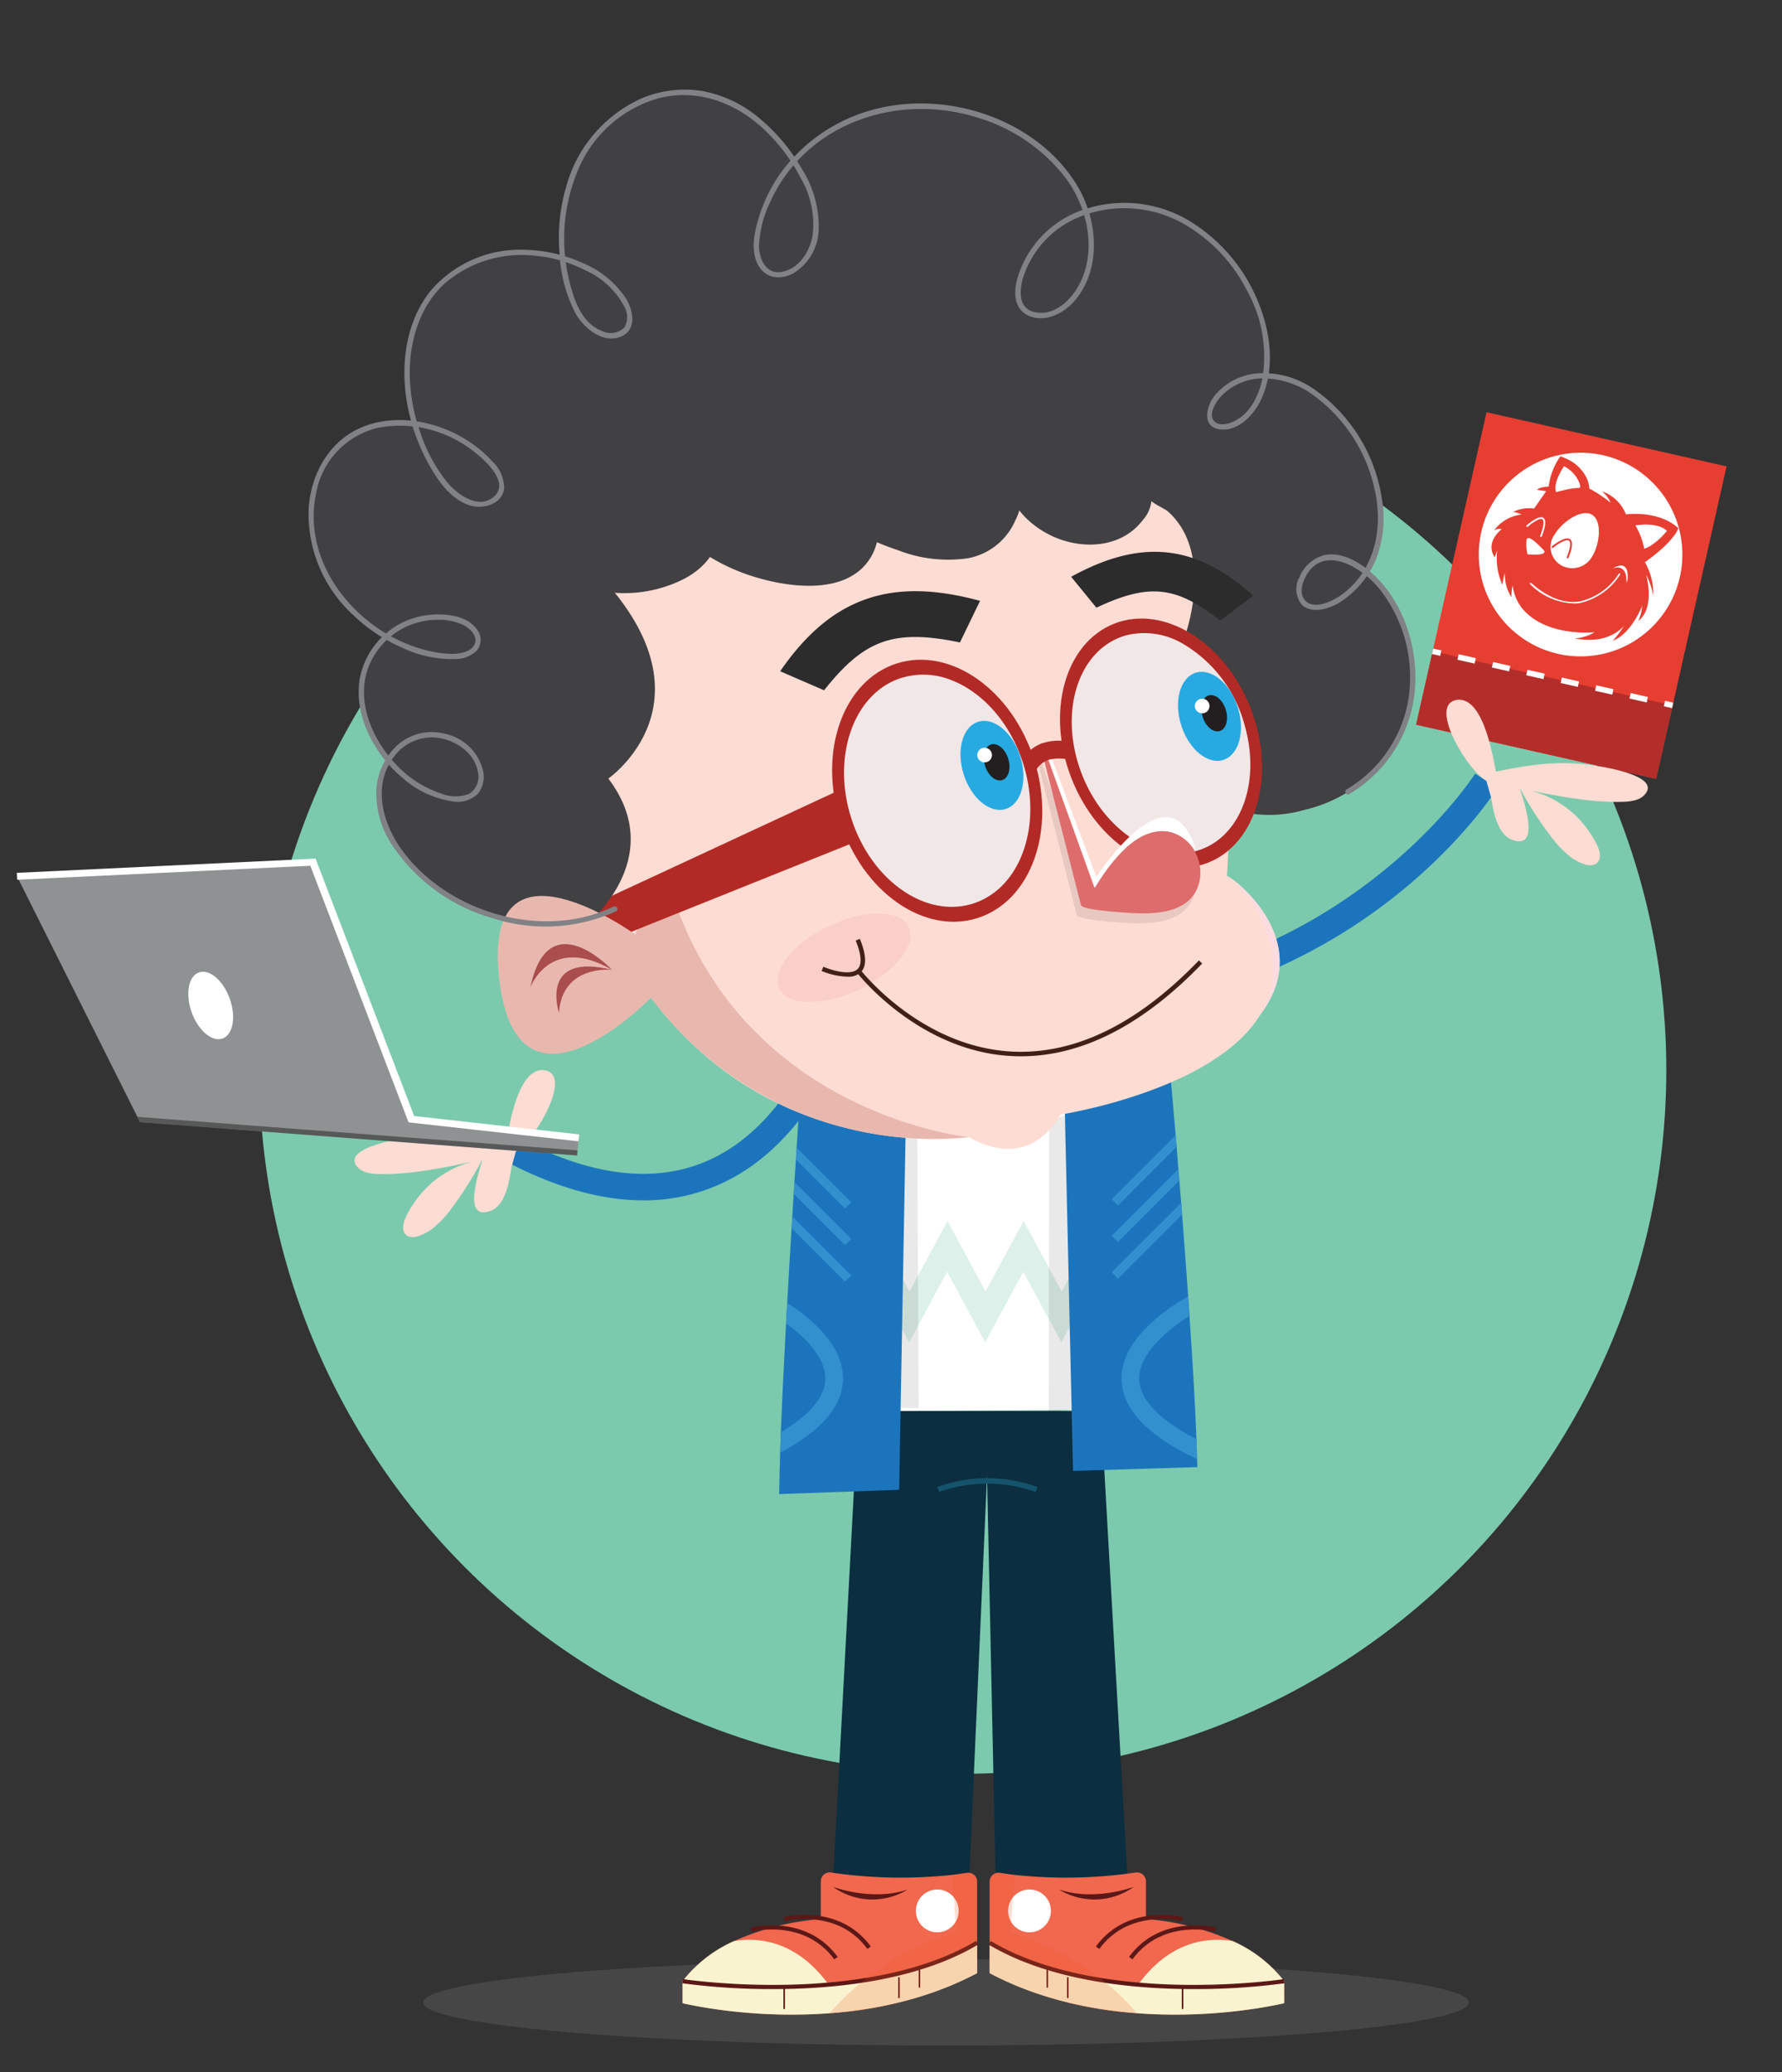 <svg xmlns="http://www.w3.org/2000/svg" viewBox="0 0 202.105 234.947"><rect x="0" y="0" width="202.105" height="234.947" fill="#333333" stroke="none"/><defs><style>.cls-3{fill:#1c75bc}.cls-13{opacity:.2}.cls-6{fill:#fff}.cls-34,.cls-8{fill:#231f20}.cls-8{opacity:.1}.cls-10{fill:#f1684e}.cls-11{fill:#faf3cf}.cls-12{fill:#5b1817}.cls-13{fill:#f15a29}.cls-14{fill:#fddcd3}.cls-17{fill:#e73e32}.cls-19{fill:#bcd6d2}.cls-20{fill:#3390ce}.cls-21{fill:#414042}.cls-24{fill:#e8b8af}.cls-25{fill:#b22a26}.cls-26{fill:#f1e7e7}.cls-29{fill:#a94d4d}.cls-31{fill:#2c2c2d}.cls-32{fill:#402017}.cls-33{fill:#27aae1}</style></defs><g style="isolation:isolate"><g id="Layer_1" data-name="Layer 1"><circle cx="109.197" cy="121.329" r="79.786" fill="#7ccaad"/><path class="cls-3" d="M133.717 113.553c24.49-6.001 35.662-23.5 36.125-24.242L167.3 87.72c-.107.171-11.038 17.22-34.295 22.919zM72.958 136.1a20.915 20.915 0 008.586-1.786c11.737-5.216 15.457-19.869 15.61-20.49l-2.913-.717c-.034.138-3.54 13.866-13.93 18.472-6.11 2.709-13.494 1.78-21.94-2.765l-1.423 2.643c5.75 3.093 11.106 4.643 16.01 4.643z"/><path fill="#0b2e40" d="M111.943 167.297l-2.142 48.636-15.609.557.22-1.894 2.674-50.114.19-4.501h27.709l.077 3.501 2.901 51.114.083.687-15.068.537-1.035-48.523z"/><ellipse cx="107.287" cy="227.044" rx="59.291" ry="4.886" opacity=".2" fill="#929497"/><path class="cls-6" d="M98.437 121.444l.68 17.52.24 6.29.57 14.73 25.5-.14-1-15.15-.34-5.08-1.32-20.04-24.33 1.87z"/><path fill="#ddf0e9" d="M99.117 138.964l.24 6.29 3.75 6.94 4.31-8 4.32 8 4.32-8 4.32 8 4.05-7.5-.34-5.08-3.68 6.82-4.31-8-4.32 8-4.31-8-4.32 8-4.03-7.47z"/><path class="cls-8" d="M104.011 124.773l.183 34.875-3.174-.029.428-34.846h2.563zM121.782 159.732l-2.837.468.042-33.179 3.17-.951-.375 33.662z"/><path class="cls-3" d="M120.627 119.754l1.07 47.02 14.1-.43c-.01-.29-.01-.59-.03-.9-.01-.72-.04-1.48-.07-2.27-.15-3.99-.44-8.88-.79-13.96l-.15-2.23c-.22-3.12-.46-6.27-.69-9.29-.04-.44-.07-.88-.1-1.31-.08-.86-.14-1.7-.21-2.53-.04-.44-.07-.87-.11-1.3-.07-.87-.14-1.72-.2-2.54-.04-.44-.08-.87-.11-1.29-.56-6.58-.98-11.21-.98-11.21zM88.367 169.404l13.61-.49.87-48.01-11.74-2.09s-.33 4.66-.76 11.31c-.03.43-.05.88-.08 1.33-.06.83-.11 1.69-.17 2.57-.03.43-.05.87-.08 1.32-.05.84-.11 1.7-.16 2.58-.03.44-.06.88-.08 1.33-.17 2.75-.34 5.62-.5 8.47-.04.78-.09 1.55-.13 2.32-.23 4.35-.44 8.6-.59 12.34-.03.8-.05 1.58-.08 2.33-.05 1.73-.09 3.31-.11 4.69z"/><path d="M117.454 169.159a16.354 16.354 0 00-10.934-.004l-.228-.552a16.655 16.655 0 0111.373-.003z" fill="#15536c"/><path class="cls-10" d="M112.239 213.348v10.372a42.5 42.5 0 0016.72 4.54 58.67 58.67 0 0016.687-1.132v-2.499a15.136 15.136 0 00-5.858-4.554 29.703 29.703 0 00-9.821-2.491v-4.274a1.014 1.014 0 00-1.16-1 54.28 54.28 0 01-13.742.265 39.354 39.354 0 01-1.654-.228 1.011 1.011 0 00-1.172 1.001z"/><path class="cls-11" d="M112.239 220.271v3.45c14.999 7.954 33.407 3.408 33.407 3.408v-2.499a15.136 15.136 0 00-5.858-4.553c-2.876-.46-7.192-.005-10.844 5.13 0 0-11.715-1.218-16.705-4.936z"/><path class="cls-12" d="M135.407 225.525a75.85 75.85 0 0010.276-.66l-.073-.47c-.206.033-20.785 3.106-33.25-4.328l-.243.408c6.894 4.111 16.218 5.05 23.29 5.05zM128.437 222.159c3.402-4.67 9.319-3.163 9.378-3.148l.122-.458c-.062-.017-6.292-1.603-9.884 3.327zM124.681 220.978c3.402-4.67 9.319-3.164 9.378-3.148l.122-.458c-.062-.017-6.293-1.603-9.884 3.326z"/><circle class="cls-6" cx="116.759" cy="216.662" r="2.428"/><path class="cls-12" d="M134.031 225.305h.178v2.481h-.178zM121.013 224.181h.178v2.365h-.178zM118.69 223.3h.178v2.063h-.178zM128.592 213.927s-4.42 1.69-8.487.307a7.666 7.666 0 008.487-.307z"/><path class="cls-13" d="M112.239 213.348v10.372a42.5 42.5 0 0016.72 4.54 30.04 30.04 0 00-14.359-9.17l.465-6.515a39.354 39.354 0 01-1.654-.228 1.011 1.011 0 00-1.172 1.001z"/><path class="cls-10" d="M110.819 213.348v10.372a42.5 42.5 0 01-16.72 4.54 58.67 58.67 0 01-16.688-1.132v-2.499a15.136 15.136 0 015.859-4.554 29.703 29.703 0 019.82-2.491v-4.274a1.014 1.014 0 011.161-1 54.28 54.28 0 0013.741.265 39.354 39.354 0 001.654-.228 1.011 1.011 0 011.173 1.001z"/><path class="cls-11" d="M110.819 220.271v3.45c-15 7.954-33.408 3.408-33.408 3.408v-2.499a15.136 15.136 0 015.859-4.553c2.876-.46 7.192-.005 10.844 5.13 0 0 11.714-1.218 16.705-4.936z"/><path class="cls-12" d="M87.65 225.525a75.85 75.85 0 01-10.275-.66l.072-.47c.207.033 20.786 3.106 33.25-4.328l.243.408c-6.893 4.111-16.218 5.05-23.29 5.05zM94.62 222.159c-3.402-4.67-9.319-3.163-9.378-3.148l-.122-.458c.063-.017 6.293-1.603 9.884 3.327zM98.377 220.978c-3.403-4.67-9.32-3.164-9.379-3.148l-.121-.458c.062-.017 6.292-1.603 9.883 3.326z"/><circle class="cls-6" cx="106.299" cy="216.662" r="2.428"/><path class="cls-12" d="M88.848 225.305h.178v2.481h-.178zM101.866 224.181h.178v2.365h-.178zM104.189 223.3h.178v2.063h-.178zM94.465 213.927s4.42 1.69 8.488.307a7.666 7.666 0 01-8.488-.307z"/><path class="cls-13" d="M110.819 213.348v10.372a42.5 42.5 0 01-16.72 4.54 30.04 30.04 0 0114.359-9.17l-.466-6.515a39.354 39.354 0 001.654-.228 1.011 1.011 0 011.173 1.001z"/><path class="cls-14" d="M58.506 130.544c1.987-.98 6.762-8.946 3.08-9.214-2.834-.112-3.814 6.21-4.176 8.193l-.28-.05c-3.977-.734-7.1-1.166-11.116-.47-1.025.177-7.576 1.29-5.355 3.43.788.758 2.268.69 3.263.684a29.662 29.662 0 003.852-.33c2.011-.28 4.003-.679 5.984-1.125a11.404 11.404 0 00-6.673 4.544c-.54.788-1.864 2.693-1.163 3.66s2.423-.041 3.095-.535a12.532 12.532 0 002.339-2.52 40.202 40.202 0 003.386-5.435c-.47 1.61-2.349 7.122.904 5.906 1.688-.626 2.117-3.306 2.34-4.843z"/><path fill="#8f9293" d="M65.653 129.015l-.207 1.995-49.563-3.776L1.927 99.355l33.566-1.599 11.161 29.141 18.999 2.118z"/><path class="cls-6" d="M65.596 129.402l-19.258-2.147-11.143-29.094-33.251 1.584-.034-.78 33.882-1.614 11.179 29.187 18.738 2.089-.113.775z"/><path fill="#211e1f" opacity=".5" d="M15.581 126.629l49.925 3.804-.06.577-49.521-3.773-.344-.608z"/><ellipse class="cls-6" cx="23.896" cy="114.003" rx="2.293" ry="3.978" transform="rotate(-19.7 23.896 114.003)"/><path class="cls-17" transform="rotate(-167.292 178.212 67.523)" d="M164.258 49.364h27.907v36.319h-27.907z"/><path transform="rotate(-167.292 175.156 81.075)" fill="#b32e2b" d="M161.202 76.807h27.907v8.535h-27.907z"/><circle class="cls-6" cx="179.26" cy="62.876" r="11.546"/><path class="cls-19" transform="rotate(-77.422 181.887 69.813)" d="M180.899 69.672h1.976v.282h-1.976z"/><path class="cls-19" d="M181.845 67.529l-.754 1.925.945-.312.724.684.098-1.123-.62-.465.634.3.172-1.974-.282-.674.298.481.218-2.501-1.359 3.469.539-.087-.613.277z"/><path class="cls-19" transform="rotate(-77.422 184.213 69.022)" d="M183.719 68.951h.988v.141h-.988z"/><path class="cls-19" d="M184.192 67.879l-.377.963.473-.156.361.342.049-.562-.31-.232.317.15.086-.987-.141-.337.149.241.109-1.251-.679 1.734.269-.043-.306.138z"/><path class="cls-6" d="M173.992 67.931l-1.93-4.858.648-3.793 3.264-2.788 1.458-4.573 1.514 2.369 2.989 4.683 3.839-.354 3.229.455.717 1.151-2.925 2.664-.898 1.654-2.911 5.166-5.14.372-3.854-2.148z"/><path class="cls-17" d="M170.31 59.996c-2.005 1.713-.789 3.18-.763 3.21a3.442 3.442 0 01.256-.76 7.431 7.431 0 00.585 3.856 11.32 11.32 0 01.292-1.37 4.752 4.752 0 00.74 2.79 5.427 5.427 0 01.144-1.357 4.951 4.951 0 00.866 2.329c.02.029.04.058.063.086a2.585 2.585 0 00.333.362c.057.05.113.1.17.147l-.015.003.065.043c.062.04.123.082.183.126a4.684 4.684 0 01.56.48 15.79 15.79 0 00-.548-.538l-.017-.016.018.014a3.844 3.844 0 00.647.402l.154.078c.088.045.17.09.248.134a3.47 3.47 0 00.637.297 1.79 1.79 0 00.27.062l.03.005q.374.052.745.108a56.403 56.403 0 011.958.332l.497.095c.174.034.338.062.497.085a20.553 20.553 0 002.546.129l.667.12c.47-.144.94-.269 1.427-.37.08-.015.159-.023.238-.034a11.986 11.986 0 00.948-1.05 2.064 2.064 0 01-.476 1.018 3.402 3.402 0 01.573.057l.018-.013a1.234 1.234 0 01.234-.129l-.077.009a6.886 6.886 0 001.151-2.072l.018-.05a.566.566 0 01.018.064.418.418 0 01.012.061 4.074 4.074 0 01-.434 1.672c1.98-1.466.929-5.175.904-5.261a8.379 8.379 0 01.808 2.388 7.069 7.069 0 00-.944-3.792c.395-.28.749-.548 1.067-.802 2.404-1.918 2.73-3.046 2.73-3.046-2.117-1.982-5.532-1.626-5.91-1.579l-.035.004-.022-.052a4.522 4.522 0 00-2.346-2.427 2.761 2.761 0 00-.352-.13 3.18 3.18 0 01.965 1.277 14.529 14.529 0 00-2.402-1.598 3.159 3.159 0 00-.263-1.118 4.654 4.654 0 00-2.555-2.354h-.002q-.218-.098-.46-.189a7.558 7.558 0 00-1.328 3.433c-1.09.048-1.315.367-1.315.367l1.027.16-.026.038-1.337 1.93a4.11 4.11 0 00-2.377.385 2.656 2.656 0 01.957.301 4.438 4.438 0 00-3.124 1.799 1.12 1.12 0 01.862-.15zm15.164-.424s.065-.012.177-.027c.583-.08 2.458-.256 3.402.648a7.992 7.992 0 01-1.875 1.702 3.031 3.031 0 01-.704.315 8.024 8.024 0 00-1-2.638zm-4.909-1.208c1.163.707.873 3.312.02 4.717a2.586 2.586 0 01-3.606.966 2.407 2.407 0 01-.606-3.52c.852-1.406 3.03-2.87 4.192-2.163zm-3.179-5.502c1.584.815 2.031 2.465 1.742 2.45a9.056 9.056 0 00-1.795.276c-.476.106-.848.203-.848.203a1.173 1.173 0 01-.05-.185 1.7 1.7 0 01-.008-.534 4.129 4.129 0 01.382-1.202v-.002a7.524 7.524 0 01.577-1.006z"/><path class="cls-17" d="M184.243 67.906c-.076-.02-4.283 1.735-4.283 1.735l-7.47-.861c2.643 3.527 8.36 2.898 8.36 2.898a4.75 4.75 0 01-2.242.699c3.958.799 5.594-1.455 5.594-1.455a10.2 10.2 0 01-1.296 1.727c2.102-.759 3.336-3.958 3.336-3.958s-1.922-.765-1.999-.785z"/><path class="cls-6" d="M179.192 68.372a7.334 7.334 0 004.556-3.228l.005-.007a.09.09 0 00-.158-.085 7.141 7.141 0 01-4.429 3.143c-1.78.273-3.636-.436-5.518-2.106a.09.09 0 00-.117.134 7.273 7.273 0 005.199 2.2q.233-.015.462-.051z"/><path class="cls-6" d="M184.459 66.12c.128-2.42-1.563-1.663-1.563-1.663 2.068-1.227 1.683 1.29 1.683 1.29zM173.133 61.242a4.808 4.808 0 00.106 1.602s2.585.271 1.76-.555c-.822-.829-1.749-1.727-1.866-1.047z"/><path class="cls-17" d="M177.777 63.299a.104.104 0 00.12-.064c.454-1.167.512-1.853.178-2.096-.55-.4-1.904.677-2.057.8a.104.104 0 00.132.162c.528-.43 1.485-1.025 1.803-.794.137.1.287.473-.25 1.853a.104.104 0 00.06.134z"/><path class="cls-6" d="M174.752 60.88a.1.1 0 00.115-.063c.45-1.207.506-1.874.178-2.099-.517-.354-1.754.722-1.894.846a.1.1 0 10.133.149c.481-.428 1.355-1.031 1.648-.83.132.09.275.452-.252 1.865a.1.1 0 00.059.128z"/><path class="cls-6" transform="rotate(-77.29 189.242 79.877)" d="M188.924 79.4h.635v.953h-.635z"/><path class="cls-6" d="M184.805 79.201l.14-.619 1.95.44-.139.62zm-3.903-.88l.14-.619 1.951.44-.14.62zm-3.902-.88l.14-.619 1.95.44-.139.62zm-3.902-.88l.14-.619 1.95.44-.14.62zm-3.903-.88l.14-.619 1.951.44-.14.62zm-3.902-.88l.14-.619 1.95.44-.139.62z"/><path class="cls-6" transform="rotate(-77.29 162.947 73.947)" d="M162.63 73.471h.635v.952h-.635z"/><path class="cls-14" d="M168.57 88.516c-1.998-.958-6.864-8.868-3.185-9.178 2.832-.145 3.884 6.165 4.27 8.144l.28-.054c3.967-.779 7.085-1.247 11.11-.597 1.025.165 7.589 1.203 5.393 3.368-.78.766-2.26.716-3.255.721a29.663 29.663 0 01-3.855-.285c-2.015-.258-4.011-.633-5.997-1.056a11.404 11.404 0 016.725 4.466c.548.782 1.895 2.672 1.205 3.647s-2.424-.014-3.1-.5a12.532 12.532 0 01-2.369-2.492 40.201 40.201 0 01-3.448-5.396c.488 1.605 2.43 7.094-.836 5.916-1.695-.607-2.155-3.281-2.396-4.815z"/><path class="cls-20" d="M127.197 156.354c.04 3.36 2.92 6.42 8.57 9.09-.01-.72-.04-1.48-.07-2.27-4.23-2.16-6.47-4.52-6.5-6.84-.03-2.94 3.39-5.69 5.71-7.12l-.15-2.23c-1.9 1.06-7.61 4.63-7.56 9.37zM88.477 164.714c4.7-2.49 7.09-5.3 7.13-8.36.05-3.95-3.91-7.09-6.33-8.63-.04.78-.09 1.55-.13 2.32 2.13 1.53 4.49 3.84 4.46 6.29-.02 2.04-1.76 4.11-5.05 6.05-.03.8-.05 1.58-.08 2.33zM126.087 135.964l.71.71 6.65-6.66c-.04-.44-.08-.87-.11-1.29zM126.087 140.114l.71.7 6.96-6.96c-.04-.44-.07-.87-.11-1.3zM126.087 144.254l.71.71 7.27-7.27c-.04-.44-.07-.88-.1-1.31zM90.267 131.454l5.57 5.57.71-.71-6.2-6.19c-.03.43-.05.88-.08 1.33zM90.017 135.344l5.82 5.83.71-.71-6.45-6.44c-.03.43-.05.87-.08 1.32zM89.777 139.254l6.06 6.06.71-.7-6.69-6.69c-.03.44-.06.88-.08 1.33z"/><path class="cls-21" d="M69.712 103.061c-4.993 2.458-11.573 2.204-17.318-.668-4.272-2.136-8.253-6.015-9.244-10.524s2.094-9.139 6.581-8.507a6.064 6.064 0 014.103 2.454c.937 1.38.997 3.283-.076 4.187-.965.813-2.522.675-3.898.232-5.084-1.64-9.171-7.335-8.861-12.35a8.6 8.6 0 0110.107-7.796c1.273.202 2.831.936 3.076 2.215.295 1.541-1.546 2.193-3.064 2.134-5.682-.22-11.775-4.268-14.422-9.78S35.198 52.58 39.509 49.61s11.42-1.88 15.798 2.58a4.725 4.725 0 011.576 2.83c.074 1.743-2.015 2.578-3.73 1.913a8.77 8.77 0 01-3.957-3.919c-3.935-6.647-4.153-15.013.021-20.037s12.727-5.92 19.112-1.524c2.104 1.45 4.073 4.454 2.596 6.015-.96 1.017-2.935.597-4.172-.534a8.766 8.766 0 01-2.292-4.282c-1.778-6.555-.421-13.34 3.555-17.77a12.67 12.67 0 0113.99-3.595 17.828 17.828 0 017.906 6.783 13.965 13.965 0 012.667 7.36c.017 2.344-1.171 4.907-3.493 5.601-2.663.796-3.561-2.008-3.253-3.982 1.486-9.499 10.502-15.829 20.448-14.952 5.823.514 12.199 3.602 15.536 8.953a12.255 12.255 0 011.53 9.664 7.318 7.318 0 01-3.611 4.663c-2.295 1.029-4.79-.002-4.256-2.885 1.372-7.397 10.058-11.337 17.655-8.009 7.597 3.328 12.457 13.2 9.88 20.069a6.426 6.426 0 01-2.436 3.216c-2.307 1.446-4.482.285-2.851-2.344 1.468-2.367 4.899-3.38 7.914-2.535 4.159 1.164 7.614 4.995 9.402 9.053 1.618 3.671 2.096 7.75.855 11.058-.86 2.29-3.377 5.399-6.078 5.784-4.372.624-2.368-5.958 1.393-5.604 2.872.27 5.46 2.855 6.936 5.57a16.336 16.336 0 01.604 14.717 16.334 16.334 0 01-10.814 8.359 14.248 14.248 0 01-9.98-.749c-3.258-1.624-5.964-5.265-5.632-8.573"/><path class="cls-14" d="M67.588 64.772h-.018l1.002 6.646c-10.741 13.059.473 33.734.473 33.734 13.54 27.923 40.826 23.775 40.826 23.775 7.285 4.082 10.377-2.549 10.377-2.549 17.985-7.233 17.9-6.134 21.584-10.048 8.56-9.08-2.167-16.967-2.669-17.002a.024.024 0 00-.01-.002c.855-13.002-1.186-21.49-4.143-27.026a21.449 21.449 0 00-6.287-7.422c-2.319-1.68-2.815-11.068-5.746-10.938"/><path class="cls-14" d="M134.5 71.773s3.959-11.19-4.066-15.127l-.187 2.121-1.858 4.433-.84 2.103v2.21l5.455 3.65z"/><ellipse cx="95.727" cy="108.593" rx="8.125" ry="3.991" transform="rotate(-25.423 95.727 108.593)" style="isolation:isolate" fill="#f69ca3" opacity=".2"/><path d="M141.832 116.33c8.56-9.08-2.167-16.967-2.669-17.002.438.074 8.883 7.497 2.67 17.002z" fill="#fcdce0"/><path class="cls-24" d="M75.589 99.15l-1.641.321a36.6 36.6 0 01-3.066 9.136 40.018 40.018 0 0038.989 20.32S82.929 126.28 75.589 99.15z"/><path class="cls-25" d="M64.527 103.825l30.511-14.169 2.116 5.744-30.213 12.12-2.414-3.695z"/><path class="cls-21" d="M65.594 48.266s57.954 7.788 73.385-15.375l-17.066 4.236-17.337 1.16-31.154 3.916zM66.36 104.968s9.604-7.508 2.634-16.695c0 0 12.788-8.841-1.424-23.5l-9.127 6.996-3.667 12.684 6.818 15.227z"/><ellipse class="cls-25" cx="106.292" cy="89.656" rx="11.542" ry="15.143" transform="rotate(-17.582 106.292 89.656)"/><path class="cls-26" d="M96.431 92.396c.034.114.074.235.108.349 2.242 7.068 8.424 11.411 13.808 9.706 4.746-1.503 7.29-7.202 6.29-13.371a17.307 17.307 0 00-.598-2.517c-1.443-4.572-4.544-8.009-8.015-9.398a8.514 8.514 0 00-5.786-.302 7.964 7.964 0 00-.705.255c-4.813 2.047-7.055 8.646-5.102 15.278z"/><path class="cls-14" d="M67.57 64.773c21.345-42.478 61.573-13.343 61.573-13.343s7.186 7.295-.98 14.764l-54.234-.537z"/><path class="cls-21" d="M140.12 48.919c-.213 2.828-5.991 3.96-5.038 6.987 1.512 4.798-4.954 1.05-5.823-.72.144.293.956.29 1.16 1.01a2.822 2.822 0 01-.556 2.138 6.9 6.9 0 01-4.122 3.035 9.662 9.662 0 01-6.775-.922c-2.658-1.356-4.927-4.051-4.658-7.022-.03.338 1.171 1.784 1.273 2.4a5.239 5.239 0 01-.476 2.92 6.97 6.97 0 01-3.625 3.868c-3.27 1.442-7.283.512-10.478-.683a15.043 15.043 0 01-4.513-2.392 6.169 6.169 0 01-2.348-4.394 3.053 3.053 0 01.69-2.147 1.814 1.814 0 012.095-.472 2.547 2.547 0 01.826.796c2.286 3.12 2.84 8.516-.342 11.237-1.82 1.556-4.411 1.83-6.798 1.654a22.55 22.55 0 01-12.159-4.664c-1.222-.955-2.445-2.533-1.729-3.91a2.203 2.203 0 012.738-.863 3.29 3.29 0 011.828 2.414 5.26 5.26 0 01-1.173 4.282c-1.672 2.058-4.606 3.036-7.138 3.44a13.67 13.67 0 01-4.275.093 12.859 12.859 0 01-3.845-1.349c-2.457-1.266-4.817-3.537-4.057-6.053l20.362-20.28 17.663-1.955s20.915.44 22.938-.037 19.746 1.727 19.746 1.727z"/><path class="cls-21" d="M139.975 48.919c-.14 1.394-1.55 2.302-2.574 3.063a6.293 6.293 0 00-2.436 2.53 2.459 2.459 0 00.023 1.578c.139.492.352 1.252.007 1.713-.603.804-2.196-.02-2.832-.358a6.514 6.514 0 01-2.78-2.333l-.249.146a1.2 1.2 0 00.505.346 1.144 1.144 0 01.664 1.368 5.375 5.375 0 01-1.779 2.746 7.6 7.6 0 01-6.198 1.673c-3.827-.568-8.187-3.679-7.873-7.966h-.289c.036.641.728 1.315 1.03 1.855.67 1.2.118 2.755-.442 3.898a7.239 7.239 0 01-6.25 3.997 18.433 18.433 0 01-7.762-1.498c-2.552-.976-5.347-2.424-6.23-5.225-.41-1.302-.357-3.42 1.26-3.876 1.405-.395 2.235 1.247 2.735 2.3a9.643 9.643 0 01.746 6.344c-1.426 5.7-8.293 5.35-12.797 4.14a22.341 22.341 0 01-7.419-3.55c-1.077-.792-2.626-2.088-2.354-3.61a2.017 2.017 0 013.114-1.086 3.711 3.711 0 011.362 3.81 5.848 5.848 0 01-2.029 3.347 13.197 13.197 0 01-7.1 2.624 12.257 12.257 0 01-8.276-2.06 7.278 7.278 0 01-2.572-2.716 3.037 3.037 0 01-.247-2.443 5.979 5.979 0 01.92-.917l2.02-2.011L76.299 44.37l4.348-4.331c.157-.156.332-.306.476-.474.076-.089.231-.162.052-.101a8.516 8.516 0 011.686-.187l15.42-1.707a23.087 23.087 0 012.95-.014q4.316.076 8.633.117c2.987.026 5.977.05 8.964-.018 1.473-.034 2.946-.278 4.414-.244 2.86.066 5.722.392 8.565.685q4.154.43 8.3.933l1.404.171-.14-.182-1.39 9.861c-.026.182.252.26.277.077l1.392-9.862a.148.148 0 00-.14-.182c-5.35-.665-10.72-1.311-16.101-1.68a22.903 22.903 0 00-3.263-.097c-.628.047-1.243.155-1.876.185-2.963.136-5.938.095-8.903.076q-4.851-.03-9.702-.12a27.145 27.145 0 00-3.455.014l-16.273 1.8a1.985 1.985 0 00-.935.19 10.596 10.596 0 00-1.188 1.182l-5.58 5.559-12.461 12.41a8.416 8.416 0 00-1.048 1.044 2.705 2.705 0 00-.124 1.87 5.548 5.548 0 001.748 2.752c4.04 3.752 10.31 3.99 15.103 1.6 2.142-1.068 4.018-2.997 4.07-5.523.042-2.006-1.616-4.44-3.87-3.527a2.018 2.018 0 00-1.252 2.226 4.86 4.86 0 001.951 2.776 22.08 22.08 0 007.411 3.814c4.317 1.291 11.147 2.043 13.37-3.005a9.115 9.115 0 00.215-6.173c-.455-1.55-1.687-4.754-3.823-3.93-2.425.937-1.515 4.39-.38 5.953 1.575 2.166 4.216 3.228 6.667 4.063a15.644 15.644 0 007.95.927 7.305 7.305 0 005.396-4.31 5.006 5.006 0 00.513-3.381 5.194 5.194 0 00-.61-1.097c-.181-.284-.588-.732-.607-1.086a.144.144 0 00-.289 0c-.253 3.464 2.563 6.286 5.558 7.53 3.348 1.39 7.562 1.084 9.885-1.986a3.789 3.789 0 00.998-2.588 1.2 1.2 0 00-.427-.79c-.22-.18-.634-.246-.795-.479a.144.144 0 00-.249.146 6.374 6.374 0 002.493 2.218c.823.485 2.045 1.154 3.04.87 1.162-.33.725-1.77.521-2.592-.391-1.586 1.212-2.67 2.307-3.484 1.14-.848 2.613-1.806 2.769-3.351.018-.185-.27-.183-.289 0z"/><ellipse class="cls-25" cx="131.678" cy="84.268" rx="10.91" ry="14.559" transform="rotate(-21.276 131.678 84.268)"/><path class="cls-26" d="M122.216 86.362c.007.013.006.027.013.04 2.003 6.794 7.864 11.354 13.08 10.175 4.84-1.092 7.429-6.719 6.19-12.943a15.692 15.692 0 00-.366-1.5 15.27 15.27 0 00-7.19-9.27 8.65 8.65 0 00-5.898-.905 7.1 7.1 0 00-2.033.797c-3.818 2.194-5.502 7.775-3.796 13.606z"/><path d="M123.653 101.797l-5.92-16.403-.267.085 4.651 18.264c.15.585 4.912.852 5.423.885 2.43.16 5.978.149 7.458-2.193 1.756-2.778-.146-6.915-3.51-7.085a5.737 5.737 0 00-3.757 1.462 13.8 13.8 0 00-2.06 2.09c-.319.39-2.178 2.454-2.018 2.895z" style="mix-blend-mode:multiply" opacity=".1" fill="#231f20"/><path d="M124.131 100.67l-5.92-16.403-.266.085 4.65 18.264c.15.585 4.912.852 5.424.886 2.43.16 5.978.148 7.458-2.193 1.755-2.779-.146-6.915-3.511-7.086a5.737 5.737 0 00-3.756 1.463 13.8 13.8 0 00-2.06 2.09c-.32.389-2.178 2.453-2.019 2.895z" fill="#de6c6c"/><path class="cls-6" d="M135.532 96.14a6.139 6.139 0 00-1.718-2.946c-3.555-2.796-9.283 5.947-9.46 6.219l-.01.016-5.761-15.28-.33.105 5.916 16.407c4.344-7.166 8.47-7.968 11.428-4.325-.02-.07-.043-.13-.065-.197z"/><path class="cls-14" d="M120.248 126.378s34.447-5.277 21.095-25.052l-12.865 9.753-3.716 3.962z"/><path class="cls-24" d="M72.1 105.99s-17.515-12.7-15.478 5.03 17.227 2.087 17.227 2.087z"/><path class="cls-29" d="M69.415 109.965s-7.231-7.738-9.263 1.986c0 0 2.224-6.072 9.263-1.986z"/><path class="cls-29" d="M69.415 109.965s-5.658-.648-6.018 4.877c0 0-2.316-6.936 6.018-4.877z"/><path d="M69.558 102.798c-7.967 3.858-18.758.686-23.925-6.355-2.27-3.094-3.476-7.512-.84-10.787a5.311 5.311 0 014.596-2.027c2.099.179 4.34 1.599 4.785 3.766a2.302 2.302 0 01-.996 2.625 4.42 4.42 0 01-3.236-.08 12.174 12.174 0 01-4.923-3.162c-2.604-2.673-4.472-6.716-3.452-10.48a8.378 8.378 0 018.137-6.019 6.316 6.316 0 012.81.572c.775.39 1.764 1.296 1.279 2.262-.396.79-1.567 1.001-2.357 1.021a11.418 11.418 0 01-2.834-.346c-7.742-1.795-14.494-9.652-12.747-17.866a9.293 9.293 0 016.972-7.405 13.422 13.422 0 0110.733 2.547c1.262.946 4.304 3.54 2.503 5.207-1.676 1.55-4.058-.111-5.22-1.447a18.016 18.016 0 01-3.19-5.836 20.526 20.526 0 01-1.175-6.222c-.104-3.848 1.022-7.889 3.906-10.577a13.376 13.376 0 0110.281-3.196 15.645 15.645 0 015.704 1.648 9.323 9.323 0 014.375 4.008 2.438 2.438 0 01.094 2.45 2.208 2.208 0 01-2.64.388c-2.136-.846-3.036-3.277-3.55-5.33a20.001 20.001 0 01.966-13.006 14.022 14.022 0 019.008-7.988c4.46-1.175 8.84.478 12.101 3.578a20.56 20.56 0 014.058 5.387 10.503 10.503 0 011.383 6.571c-.34 1.835-1.523 3.756-3.49 4.121-1.806.335-2.587-1.467-2.593-2.982a12.9 12.9 0 011.379-5.15 16.983 16.983 0 012.95-4.41c5.186-5.606 13.411-7.203 20.556-4.912a19.703 19.703 0 019.955 6.9c2.52 3.465 3.553 8.447 1.297 12.315-.942 1.615-2.716 3.195-4.732 2.837-2.046-.363-1.899-2.472-1.421-4.027a11.115 11.115 0 017.022-7.045 13.662 13.662 0 0110.718.794 18.129 18.129 0 017.555 7.684 15.377 15.377 0 011.825 10.02c-.389 1.929-1.322 3.976-3.17 4.891-.648.321-1.774.645-2.333-.017-.608-.72.109-1.911.567-2.51a6.552 6.552 0 015.136-2.306 9.852 9.852 0 015.708 2.009 17.952 17.952 0 016.888 10.949c.87 4.271-.146 8.9-3.826 11.571-.963.7-3.075 1.778-4.133.648-.71-.759-.321-2.055.134-2.837 2.072-3.562 6.314-.846 8.223 1.437a16.183 16.183 0 013.313 12.857 14.665 14.665 0 01-6.976 9.97c-.335.205-.029.734.308.528a15.277 15.277 0 007.428-11.596c.468-4.81-1.206-10.212-4.882-13.475-1.393-1.237-3.459-2.455-5.401-2.015a4.213 4.213 0 00-2.808 2.527 2.798 2.798 0 00.287 3.094c1.125 1.076 3.07.457 4.22-.22a10.646 10.646 0 004.153-4.844 12.839 12.839 0 00.668-7.16 18.485 18.485 0 00-7.523-12.125 10.046 10.046 0 00-6.321-1.904 6.99 6.99 0 00-5.2 2.683c-.856 1.2-1.327 3.401.68 3.68 2.12.293 3.936-1.7 4.731-3.434 1.61-3.512 1.037-7.694-.42-11.15a19.137 19.137 0 00-7.865-9.125 14.338 14.338 0 00-11.922-1.186 11.706 11.706 0 00-7.484 7.832c-.437 1.648-.355 3.606 1.51 4.27 1.867.663 3.896-.445 5.076-1.862 3.06-3.678 2.532-9.263.13-13.128-4.714-7.585-15.083-10.828-23.471-8.346a19.044 19.044 0 00-9.829 6.736 17.301 17.301 0 00-2.71 5.35c-.504 1.66-.937 3.539-.197 5.198.755 1.692 2.51 1.983 4.073 1.176a6.004 6.004 0 002.901-4.82 12.233 12.233 0 00-1.967-7.145A20.742 20.742 0 0086.1 13.38a13.922 13.922 0 00-6.416-3.054 12.616 12.616 0 00-6.946.837 15.438 15.438 0 00-8.554 10.107 20.46 20.46 0 00-.74 7.237 16.58 16.58 0 001.875 7.115c.961 1.626 3.062 3.362 5.086 2.553 1.84-.736 1.428-2.926.622-4.284A10.823 10.823 0 0066 29.788a16.366 16.366 0 00-6.396-1.464 13.346 13.346 0 00-10.82 4.708c-2.748 3.495-3.352 8.202-2.65 12.488a22.08 22.08 0 002.394 6.937c1.052 1.937 2.504 4.097 4.701 4.828 1.533.51 3.77-.1 3.95-1.957a4.22 4.22 0 00-1.363-3.042 13.663 13.663 0 00-2.543-2.171c-3.39-2.273-7.998-3.26-11.905-1.802-3.882 1.449-6.068 5.247-6.356 9.256a15.525 15.525 0 004.985 12.111 18.893 18.893 0 005.627 3.762 13.124 13.124 0 006.215 1.276 3.358 3.358 0 002.29-1.015 1.909 1.909 0 00.025-2.255c-1.07-1.642-3.536-1.902-5.305-1.744a8.92 8.92 0 00-8.062 7.334c-.654 4.205 1.707 8.52 4.862 11.158a10.927 10.927 0 005.747 2.676 3.26 3.26 0 002.798-.87 3.091 3.091 0 00.614-2.51 5.642 5.642 0 00-4.46-4.324 5.878 5.878 0 00-5.236 1.278 7.525 7.525 0 00-2.422 5.014 10.465 10.465 0 001.722 6.26 20.323 20.323 0 0011.553 8.413 19.375 19.375 0 0013.901-.808c.354-.171.044-.698-.308-.527z" fill="#808285"/><path class="cls-31" d="M138.387 70.359c-5.017-3.942-8.078-4.261-14.04-1.458a6111.043 6111.043 0 00-2.865-3.504c7.944-4.36 14.143-3.717 20.657 2.145l-3.752 2.817zM93.463 78.268c4.585-5.789 7.944-6.973 15.41-5.425.91-1.886 1.367-2.83 2.28-4.715-10.116-2.767-16.92-.372-22.67 7.981l4.98 2.16z"/><path class="cls-32" d="M117.624 119.682a20.432 20.432 0 01-2.948.053c-10.512-.575-17.361-9.303-17.43-9.391l.405-.312c.067.086 6.78 8.633 17.058 9.193 7.139.384 14.292-3.09 21.266-10.334l.369.355c-6.13 6.367-12.414 9.867-18.72 10.436z"/><path class="cls-32" d="M96.39 110.738a7.92 7.92 0 01-3.21-.655l.203-.47c.8.348 3.055 1.07 3.88.26.518-.506.443-1.623-.216-3.23l.473-.194c.755 1.84.79 3.116.102 3.79a1.972 1.972 0 01-1.232.499z"/><path class="cls-25" d="M116.449 85.44a4.456 4.456 0 011.682-1.14 6.024 6.024 0 013.536-.11c.142.661-.104 1.539.197 2.138l.298.118a4.974 4.974 0 00-3.319-.277 2.878 2.878 0 00-1.614 1.715l-.369-.155a8.469 8.469 0 00-.411-2.288z"/><ellipse class="cls-33" cx="137.175" cy="81.219" rx="3.365" ry="5.184" transform="rotate(-17.582 137.175 81.22)"/><ellipse class="cls-34" cx="137.707" cy="80.865" rx="1.374" ry="2.117" transform="rotate(-17.582 137.707 80.865)"/><circle class="cls-6" cx="136.344" cy="80.05" r=".832"/><ellipse class="cls-33" cx="112.501" cy="86.78" rx="3.365" ry="5.184" transform="rotate(-17.582 112.501 86.78)"/><ellipse class="cls-34" cx="113.033" cy="86.426" rx="1.374" ry="2.117" transform="rotate(-17.582 113.035 86.427)"/><circle class="cls-6" cx="111.67" cy="85.611" r=".832"/></g></g></svg>